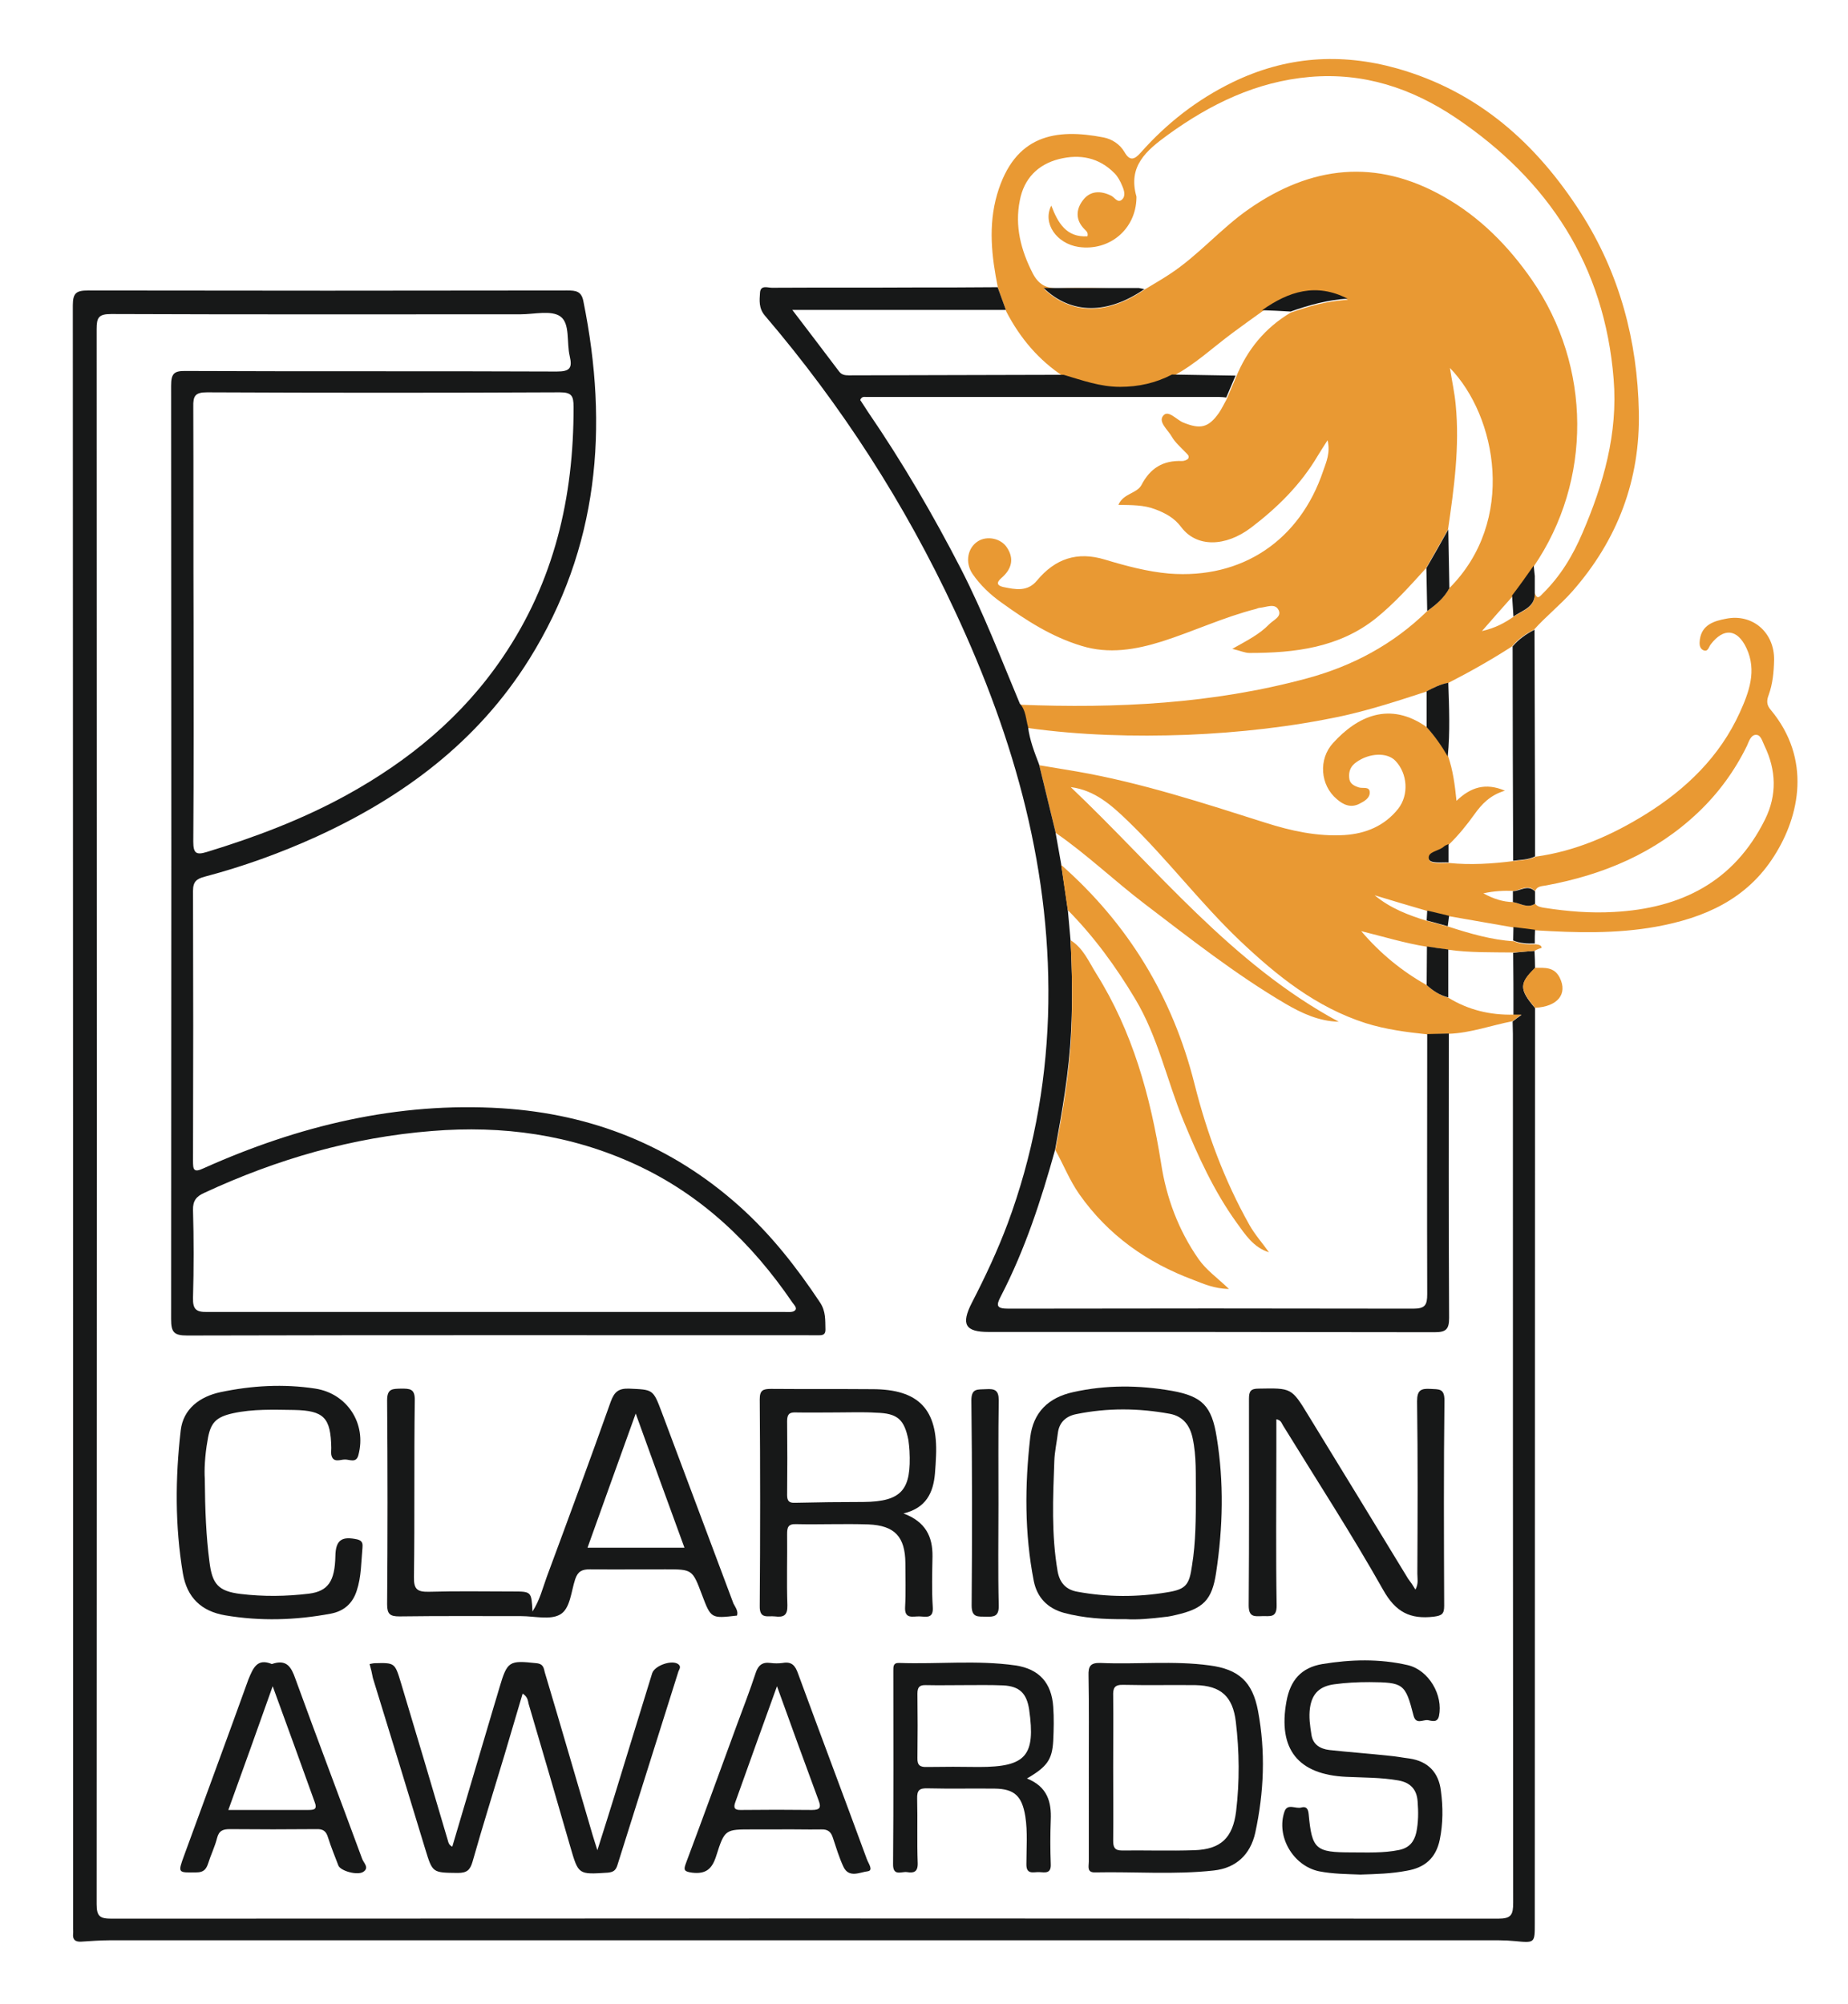 <?xml version="1.0" encoding="utf-8"?>
<!-- Generator: Adobe Illustrator 28.0.0, SVG Export Plug-In . SVG Version: 6.00 Build 0)  -->
<svg version="1.1" xmlns="http://www.w3.org/2000/svg" xmlns:xlink="http://www.w3.org/1999/xlink" x="0px" y="0px"
	 viewBox="0 0 675 732" style="enable-background:new 0 0 675 732;" xml:space="preserve">
<style type="text/css">
	.st0{display:none;}
	.st1{display:inline;fill:#ED1C24;}
	.st2{fill:#E99933;}
	.st3{fill:#171818;}
</style>
<g id="Layer_2" class="st0">
	<rect x="-189" y="-20" class="st1" width="1048" height="818"/>
</g>
<g id="Layer_1">
	<g id="_x32_7pYaO_00000023989579353740790920000006276659798698764688_">
		<g>
			<path class="st2" d="M364.5,105.1c-2.3-11.3-3.6-22.7-0.3-34.1c6.4-21.8,21.4-24.2,38.9-20.8c3,0.6,5.9,2.4,7.6,5.3
				c2,3.5,3.7,2.8,6,0.2c9.5-10.7,20.5-19.3,33.4-25.6c19.5-9.5,39.5-10.9,60.2-5.1c29.6,8.4,50.8,27.3,67.1,52.7
				c14.2,22.2,20.7,46.8,21.2,72.8c0.5,24.7-7.7,46.6-24.2,65.4c-4.4,5-9.6,9.1-14.1,14.1c-3,1.5-5.8,3.4-8,6.1
				c-7.6,4.9-15.4,9.3-23.4,13.4c-2.9,0.4-5.4,1.8-7.9,3.1c-10.1,3.3-20.2,6.6-30.6,8.9c-18.7,4-37.7,6.1-56.8,6.9
				c-19.4,0.7-38.9,0.2-58.2-2.5c-0.7-2.9-0.8-6.1-3-8.5c35.4,1.4,70.5-0.3,104.9-9.6c16.7-4.5,31.5-12.4,43.9-24.5
				c3.2-2.3,6.2-4.9,8.1-8.4c24.7-24.6,17.4-62.9,0.3-80.5c0.7,4.6,1.7,9,2.1,13.4c1.5,15.3-0.6,30.5-2.8,45.6
				c-2.7,4.7-5.3,9.4-8,14.1c-5.8,6.4-11.6,12.9-18.3,18.3c-13.5,10.8-29.7,12.7-46.2,12.7c-1.7,0-3.3-0.8-6.3-1.5
				c5.5-3.1,9.9-5.3,13.4-8.9c1.5-1.6,4.8-2.8,3.5-5.3c-1.3-2.6-4.4-1-6.8-0.8c-0.5,0-1,0.3-1.4,0.4c-11.8,3-22.8,8.2-34.4,11.9
				c-9.6,3-19.4,4.7-29.4,1.6c-10.9-3.3-20.2-9.3-29.2-15.8c-4.1-2.9-7.7-6.3-10.6-10.5c-2.8-4.2-1.8-9.5,2-11.9
				c3.3-2.1,8.4-1.1,10.6,2.3c2.8,4.2,1.6,8-2,11.1c-2.1,1.8-1.5,2.8,0.6,3.3c4.4,0.9,8.9,1.9,12.4-2.4c6.6-7.9,14.6-10.7,24.8-7.6
				c7.6,2.3,15.5,4.4,23.4,5.1c26.8,2.1,47.8-12.2,56.3-37.5c1.1-3.2,2.7-6.6,1.6-11.2c-1.5,2.4-2.6,4-3.6,5.7
				c-6.2,10.5-14.7,18.9-24.3,26.2c-9.5,7.2-20,7.2-25.5-0.1c-2.6-3.5-5.9-5.2-9.6-6.6c-4.2-1.6-8.6-1.5-13.4-1.6
				c1.8-4.2,6.7-4.1,8.4-7.2c3.2-6.2,7.9-9.1,14.9-8.8c0.7,0,1.8-0.4,2.2-0.9c0.6-1.1-0.5-1.7-1.1-2.4c-1.7-1.8-3.7-3.5-4.9-5.6
				c-1.4-2.5-5.1-5.4-3.1-7.7c1.8-2.2,4.8,1.5,7.2,2.5c6.3,2.6,9.3,2,13.2-3.6c1-1.5,1.8-3.2,2.7-4.8c1.1-2.7,2.3-5.3,3.4-8
				c4.1-10.1,10.6-18.1,20-23.7c6.8-2.4,13.6-4.3,20.9-4.7c-11.4-5.9-21.6-2.7-31.2,4.2c-3.6,2.6-7.3,5.2-10.9,7.9
				c-7.3,5.4-13.9,11.7-22,15.9c-5.9,3.1-12.2,4.5-19,4.5c-7.3,0-13.9-2.4-20.6-4.4c-9.2-6-16-14.1-21-23.7
				C366.5,110.7,365.5,107.9,364.5,105.1z M552.8,225.3c3.3-2.3,8-3.3,7.8-8.7c0.9,2.7,1.9,1.2,3,0.1c6.4-6.3,10.9-13.8,14.4-22
				c7.7-17.9,13-36.4,11.4-56.2c-3.3-41.4-23.7-72.6-57.7-95.5c-16.1-10.8-33.6-16.6-53.3-14.9c-19.5,1.7-36.3,9.9-51.9,21.2
				c-7.8,5.7-14.6,11.4-11.4,22.5c0,0.2,0,0.3,0,0.5c-0.2,11.4-9.8,19.5-21.1,17.9c-8.1-1.2-13.3-8.7-10-15.1
				c2.4,6.3,5.5,11.7,13.2,11.2c0.4-1.5-0.6-2-1.2-2.7c-3.2-3.3-3-7.1-0.5-10.4c2.6-3.5,6.4-3.7,10.4-1.7c1.2,0.6,2.3,2.7,3.8,1.5
				c1.6-1.3,0.9-3.5,0.2-5.1c-0.7-1.7-1.6-3.4-2.8-4.6c-5.7-5.8-12.7-7.1-20.3-5.2c-7.8,2-12.8,7.2-14.3,15.1
				c-1.9,9.4,0.4,18.2,4.7,26.6c2,3.9,4.8,5.7,9.5,5.5c8.3-0.3,16.6,0,24.9,0.1c-9.8,0-19.6,0-30.4,0c10.2,9.8,23.5,9.6,36.8,0.4
				c3.1-1.9,6.3-3.7,9.3-5.7c10.5-6.9,18.6-16.6,28.8-23.7c22.8-15.9,46.5-18.6,71.2-4.6c13.3,7.5,23.7,18.1,32.3,30.5
				c21.8,31.6,22,73.3,0.6,104.6c-2.6,3.7-5.2,7.3-7.8,11c-3.5,3.9-6.9,7.8-11.1,12.6C546.2,229.4,549.6,227.5,552.8,225.3z"/>
			<path class="st3" d="M560.5,347.3c0.1,2.1,0.2,4.2,0.2,6.3c-5.8,5.6-5.8,7.8,0,14.6c0,111.5-0.1,222.9-0.1,334.4
				c0,7.1,0,7.1-7.2,6.4c-2-0.2-4-0.3-6-0.3c-169.1,0-338.3,0-507.4,0c-3.5,0-7,0.3-10.4,0.5c-2.1,0.1-3.1-0.7-2.9-2.9
				c0.1-0.7,0-1.3,0-2c0-197.6,0-395.2-0.1-592.8c0-4.6,1.4-5.4,5.6-5.4c58.3,0.1,116.6,0.1,175,0c3.1,0,5.2,0.2,5.9,4
				c9.3,46,5.6,90-19.8,130.7c-18.8,30.1-46,50.3-77.7,64.8c-13.2,6-26.8,10.9-40.8,14.6c-3,0.8-4.3,1.8-4.3,5.2
				c0.1,32.8,0.1,65.6,0,98.5c0,3.2,0.1,4.6,3.9,2.8c34.6-15.5,70.7-24.3,108.9-21.9c32.9,2.1,62,13.6,86.8,35.8
				c11.5,10.3,20.9,22.3,29.4,35.1c2.2,3.3,1.9,6.5,2,10c0,1.6-0.8,2-2.2,2c-1,0-2,0-3,0c-76,0-152-0.1-227.9,0.1
				c-4.9,0-5.9-1.2-5.9-6c0.1-113.6,0.1-227.3,0-340.9c0-4.4,1-5.5,5.4-5.4c45.2,0.2,90.3,0,135.5,0.2c4.8,0,5.7-1.3,4.7-5.6
				c-1.2-5,0.2-11.9-3.4-14.5c-3.3-2.4-9.6-0.8-14.6-0.8c-49.8,0-99.6,0.1-149.5-0.1c-4.6,0-5.3,1.3-5.3,5.5
				c0.1,191.8,0.1,383.6,0,575.3c0,4.5,1.2,5.3,5.5,5.3c168.8-0.1,337.6-0.1,506.4,0c4.8,0,5.5-1.4,5.5-5.8
				c-0.1-105.8-0.1-211.6-0.1-317.4c0-1.5-0.1-3-0.1-4.5c0.9-0.7,1.8-1.4,3.2-2.4c-1.3,0-2.1,0-2.9,0c0-7.6,0-15.1-0.1-22.7
				C555.4,347.7,557.9,347.5,560.5,347.3z M70.7,228c0,26.5,0.1,52.9-0.1,79.4c0,4.2,1,5,4.9,3.8c17.7-5.4,34.9-11.9,51.1-20.8
				c22.7-12.5,42.3-28.6,57-50.3c18.8-27.6,26-58.5,25.9-91.5c0-4-0.7-5.3-5-5.3c-43,0.2-85.9,0.2-128.9,0c-4.3,0-5.1,1.3-5,5.3
				C70.7,175.1,70.6,201.6,70.7,228z M180.7,479.2c35.3,0,70.6,0,105.9,0c1.3,0,2.9,0.2,3.7-0.5c1.1-0.9-0.3-2.1-0.9-3
				c-14.8-21.7-33.2-39.3-57.3-50.4c-23.7-10.9-48.5-14.3-74.3-12.2c-29.1,2.3-56.7,10.3-83.2,22.6c-2.9,1.3-4.2,2.9-4.1,6.3
				c0.3,10.6,0.3,21.3,0,32c-0.1,4.1,1,5.3,5.2,5.2C110.7,479.2,145.7,479.2,180.7,479.2z"/>
			<path class="st2" d="M560.5,347.3c-2.6,0.2-5.1,0.4-7.7,0.6c-7.9-0.1-15.9,0.1-23.8-1c-2.6-0.4-5.2-0.8-7.8-1.1
				c-8.1-1.3-15.9-3.7-24-5.7c6.9,8.1,14.8,14.6,23.9,19.7c2.3,2.1,4.9,3.8,7.9,4.6c7.3,4.5,15.3,6.4,23.8,6.2c0.8,0,1.6,0,2.9,0
				c-1.4,1-2.3,1.7-3.2,2.4c-7.8,1.5-15.3,4.3-23.3,4.6c-2.6,0.1-5.3,0.1-7.9,0.2c-7.6-0.8-15.2-1.8-22.5-4.1
				c-18.1-5.8-32.4-17.3-45.9-30.1c-14.5-13.8-26.5-29.8-40.9-43.7c-5.9-5.7-12.1-11.3-20.9-12.4c31.5,29.9,58.7,64.6,97.9,85.7
				c-7.3-0.2-13.5-3.1-19.5-6.6c-18.2-10.7-34.8-23.8-51.6-36.6c-11-8.4-21-18-32.3-25.8c-2-8.2-4-16.4-6-24.7
				c4.6,0.8,9.2,1.5,13.8,2.3c23.5,4.1,46.1,11.5,68.8,18.7c9.4,3,19,5.1,28.9,4.5c7.7-0.5,14.6-3.3,19.6-9.6c4-5.1,3.4-12.9-1-17.5
				c-3-3.2-9.6-2.9-14.3,0.5c-2,1.4-2.8,3.2-2.6,5.6c0.1,2.2,1.7,3,3.5,3.6c1.4,0.5,4-0.5,4,1.8c0.1,2.1-2,3.3-3.8,4.2
				c-3.2,1.6-5.9,0.3-8.2-1.7c-6.1-5.1-6.8-14.6-1.4-20.5c8.8-9.7,20.7-15.5,34.4-5.7c3,3.3,5.5,6.9,7.7,10.7c1.7,5,2.4,10.2,3,16.1
				c5.2-5,10.6-6.7,17.7-3.7c-5.4,1.6-8.5,4.9-11.2,8.7c-2.8,3.9-5.8,7.6-9.3,11c-0.6,0.3-1.3,0.5-1.7,0.9c-1.8,1.7-6.1,1.8-5.5,4.5
				c0.4,1.8,4.6,1.3,7.2,1.3c7.9,0.8,15.8,0.3,23.7-0.7c2.7-0.4,5.5-0.3,8-1.6c14.6-2,27.8-7.8,40.2-15.5
				c14.8-9.2,27.1-21.1,34.4-37.2c3.3-7.3,6.3-15.2,2.4-23.5c-3.3-7-8.3-7.5-13-1.4c-0.8,1-1,2.9-2.7,2.2c-1.6-0.7-1.5-2.5-1.3-4
				c0.8-5.4,5.3-6.7,9.5-7.5c9.8-2,17.8,5.1,17.6,15.1c-0.1,4.4-0.5,8.7-2,12.8c-0.8,2.1-0.7,3.7,0.8,5.4
				c14.9,17.9,10.6,38.7,1.2,53.4c-10,15.8-25.5,22.6-43.2,25.8c-14.5,2.6-29.2,2.2-43.8,1.3c-2.6-0.3-5.2-0.7-7.9-1
				c-7.8-1.4-15.7-2.7-23.5-4.1c-2.7-0.6-5.4-1.3-8-1.9c-6.5-1.9-13-3.8-19.5-5.8c5.8,4.8,12.4,7.3,19.3,9.4
				c2.6,0.7,5.2,1.4,7.8,2.1c7.8,2.5,15.6,4.8,23.8,5.3c2.5,1.1,5.2,1.2,7.9,1.1c1,0.1,2.2,0.3,2.2,1.3
				C562.7,346.3,561.3,346.8,560.5,347.3z M552.6,329.5c2.7,0.4,5.2,2.4,8.1,0.6c0.9,1.1,2.2,1.3,3.5,1.5c8.4,1.3,16.8,2,25.3,1.5
				c24.5-1.3,43.9-11,55.2-33.8c4.4-8.9,4.1-18-0.2-26.9c-0.8-1.6-1.3-4.1-3.2-4c-1.8,0.1-2.5,2.4-3.2,4
				c-4.5,9.2-10.5,17.4-17.9,24.4c-15.6,14.8-34.5,22.7-55.4,26.6c-1.6,0.3-3.4,0.2-4.1,2.1c-2.6-2.8-5.4-0.2-8-0.1
				c-3.4-0.1-6.8,0-10.9,0.9C545.7,328.4,549,329.4,552.6,329.5z"/>
			<path class="st3" d="M521.3,377.7c2.6-0.1,5.3-0.1,7.9-0.2c0,34.6-0.1,69.3,0.1,103.9c0,4.2-1.2,5.2-5.3,5.2
				c-54.3-0.1-108.6-0.1-162.9-0.1c-8.5,0-10.2-2.7-6.1-10.7c4.9-9.5,9.4-19.1,13.1-29c9-24.3,13.8-49.5,14.7-75.5
				c1.7-52.4-12.1-101.2-34-148.1c-18.2-39.1-41.4-75.1-69.4-107.9c-2.3-2.7-2-5.5-1.8-8.4c0.2-2.9,2.8-1.8,4.3-1.8
				c17.3-0.1,34.7,0,52-0.1c10.2,0,20.3,0,30.5-0.1c1,2.8,2,5.5,3,8.3c-25.7,0-51.5,0-78,0c6.1,8,11.6,15.2,17.1,22.5
				c0.9,1.2,2.1,1.4,3.5,1.4c26.2-0.1,52.3-0.1,78.5-0.2c6.8,2,13.3,4.4,20.6,4.4c6.8,0,13-1.4,19-4.5c7.7,0.1,15.5,0.3,23.2,0.4
				c-1.1,2.7-2.3,5.3-3.4,8c-0.8-0.1-1.7-0.2-2.5-0.2c-43,0-85.9,0-128.9,0c-0.8,0-1.7-0.3-2.3,1.1c0.9,1.3,1.8,2.8,2.8,4.3
				c12.6,18.4,23.8,37.6,34,57.4c8.2,16,14.6,32.7,21.5,49.2c2.2,2.4,2.2,5.6,3,8.5c0.6,4.8,2.3,9.2,4,13.6c2,8.2,4,16.4,6,24.7
				c0.7,3.9,1.4,7.9,2.1,11.8c0.8,5.5,1.6,11,2.4,16.4c0.3,3.7,0.7,7.4,1,11.1c0.6,11.3,0.8,22.6,0.2,33.9
				c-0.7,14.5-3.2,28.7-5.8,42.9c-5.1,18.4-11,36.5-19.8,53.5c-1.9,3.6-1.6,4.6,2.8,4.6c49.3-0.1,98.6-0.1,147.8,0
				c4.3,0,5.1-1.3,5.1-5.3C521.2,441.3,521.3,409.5,521.3,377.7z"/>
			<path class="st3" d="M269.2,590.1c-9.5,1.1-9.5,1.1-12.8-7.6c-3.5-9.3-3.5-9.3-13.4-9.3c-9.2,0-18.3,0.1-27.5,0
				c-2.9,0-4.4,0.7-5.4,3.6c-1.5,4.5-1.8,10.8-5.5,12.9c-3.6,2.1-9.4,0.6-14.2,0.6c-14.8,0-29.7-0.1-44.5,0.1
				c-3.4,0-4.5-0.8-4.5-4.4c0.2-24.8,0.2-49.6,0-74.5c0-4.4,2-4.2,5.1-4.3c3.2,0,5.1,0,5,4.3c-0.3,21.5,0,43-0.3,64.5
				c-0.1,4.6,1.3,5.5,5.6,5.4c10.2-0.3,20.3-0.1,30.5-0.1c6.8,0,6.8,0,7.2,7.3c2.7-4.2,3.7-8.5,5.2-12.6
				c7.9-21.3,15.8-42.7,23.4-64.1c1.3-3.5,2.8-4.8,6.6-4.7c8.8,0.4,8.8,0.1,12,8.6c8.7,23.3,17.5,46.6,26.2,69.9
				C268.7,587.2,269.7,588.5,269.2,590.1z M214.6,565.3c11.9,0,23.3,0,35.4,0c-5.9-16.2-11.7-32-17.8-49
				C226,533.4,220.4,549.2,214.6,565.3z"/>
			<path class="st3" d="M135,607.8c1.1-0.2,1.4-0.3,1.7-0.3c7.5-0.2,7.5-0.2,9.7,7c5.8,19.2,11.5,38.5,17.2,57.8
				c0.2,0.8,0.4,1.6,1.6,2.2c5.1-17.1,10.1-34.2,15.2-51.3c0.7-2.2,1.3-4.4,2-6.7c2.9-9.8,3.5-10.1,13.6-9c2.8,0.3,2.6,2.2,3.1,3.7
				c5.9,19.7,11.6,39.5,17.4,59.2c0.4,1.4,0.9,2.8,1.7,5.4c2.3-7.2,4.2-13.3,6.1-19.4c4.6-15.1,9.3-30.2,13.9-45.2
				c0.9-2.9,7.4-5.1,9.6-3.3c1.1,0.9,0.3,1.8,0,2.6c-7.4,23.6-14.9,47.2-22.3,70.8c-0.6,1.9-1.5,2.5-3.5,2.7
				c-10.8,0.7-10.7,0.8-13.7-9.5c-5-17.4-10.1-34.8-15.2-52.1c-0.3-1.2-0.3-2.6-2.2-3.8c-2.3,7.6-4.4,15-6.6,22.3
				c-3.9,13-8,26-11.7,39.1c-0.9,3.1-2.1,4.1-5.4,4.1c-9.3-0.1-9.2,0-11.9-8.8c-6.3-20.8-12.7-41.6-19.1-62.4
				C135.9,611.2,135.5,609.6,135,607.8z"/>
			<path class="st3" d="M517,580.6c1.2-2.2,0.7-4,0.7-5.8c0.1-21,0.2-42-0.1-63c0-4.1,1.5-4.7,4.9-4.5c3,0.2,5.1-0.3,5.1,4.2
				c-0.3,25-0.2,50-0.1,75c0,3-0.8,3.6-3.8,4c-8.6,1-13.9-1.6-18.5-9.8c-11.5-20.4-24.3-40.1-36.6-60.1c-0.5-0.8-0.7-1.9-2.4-2.2
				c0,4,0,8,0,11.9c0,18.7-0.2,37.3,0.1,56c0.1,4.8-2.5,3.9-5.3,4c-2.8,0.1-4.9,0.4-4.9-3.9c0.2-25.2,0.1-50.3,0.1-75.5
				c0-2.7,0.6-3.7,3.5-3.7c12-0.2,12-0.4,18.2,9.8c12.2,19.9,24.3,39.7,36.4,59.6C515.3,577.9,516.1,579.1,517,580.6z"/>
			<path class="st3" d="M330,552.8c8.1,3,10.7,8.5,10.6,15.7c-0.1,6.2-0.3,12.3,0.1,18.5c0.3,4.3-2.4,3.5-4.8,3.4
				c-2.4-0.1-5.6,1.2-5.3-3.5c0.3-5.3,0.1-10.7,0.1-16c-0.1-9.6-3.9-13.7-13.5-14.1c-8.8-0.3-17.7,0.1-26.5-0.1
				c-2.9-0.1-3.2,1.3-3.2,3.6c0.1,8.7-0.2,17.3,0.1,26c0.1,3.8-1.4,4.5-4.6,4.1c-2.6-0.3-5.6,1.1-5.5-3.8c0.2-25.2,0.2-50.3,0-75.5
				c0-3.3,1.2-3.8,4.1-3.8c12.3,0.1,24.7,0,37,0.1c17,0,24,7.4,23.3,24.3c-0.1,2.2-0.2,4.3-0.4,6.5
				C340.9,545.2,338.3,550.8,330,552.8z M305.6,515.9C305.6,515.9,305.6,515.9,305.6,515.9c-5,0-10,0.1-15,0
				c-2.4-0.1-3.1,0.8-3.1,3.2c0.1,9,0.1,18,0,27c0,2.2,0.8,2.9,2.9,2.8c8.3-0.2,16.6-0.3,24.9-0.3c14.4-0.1,17.6-4.7,16.9-18.7
				c-0.1-1.3-0.2-2.6-0.4-3.9c-1.5-7.6-4-9.8-11.8-10C315.3,515.7,310.4,515.9,305.6,515.9z"/>
			<path class="st3" d="M411.1,591.4c-8.1,0.1-15.4-0.4-22.5-2.3c-6.1-1.7-9.8-5.7-11-11.6c-3.4-17.4-3.3-35-1.3-52.5
				c1.1-9.1,6.6-14.5,15.6-16.5c12-2.7,24.1-2.6,36.1-0.5c11.2,2,14.6,5.6,16.4,16.9c2.7,16.5,2.3,33-0.2,49.5
				c-1.5,10.1-4.7,13.2-14.8,15.5c-1.3,0.3-2.6,0.6-3.9,0.7C420.6,591.2,415.5,591.7,411.1,591.4z M436.8,545.6
				c-0.1-6.8,0.3-13.6-1.2-20.4c-1-4.6-3.5-7.9-8.3-8.8c-11.4-2.1-22.8-2.2-34.1,0.1c-3.7,0.7-6.3,2.9-6.8,6.9
				c-0.4,3.4-1.2,6.9-1.3,10.3c-0.5,13.4-1.1,26.8,1.2,40.2c0.8,4.4,3.2,6.8,7.3,7.5c10.9,2,21.9,2,32.7,0.2c7-1.1,8.1-2.8,9.1-9.8
				C436.8,563.2,436.8,554.4,436.8,545.6z"/>
			<path class="st3" d="M375.1,649.6c7.5,3,9,8.6,8.7,15.2c-0.2,5.3-0.2,10.7,0,16c0.2,3.7-2.1,3.1-4.2,3c-2.1-0.1-4.8,1.1-4.7-3
				c0-5.8,0.5-11.6-0.4-17.4c-1.2-7.3-3.9-10-11.1-10.1c-8.2-0.1-16.3,0.1-24.5-0.1c-3-0.1-4,0.6-3.9,3.8c0.2,7.8-0.1,15.7,0.2,23.5
				c0.1,3.3-1.5,3.7-3.9,3.3c-2-0.3-5.2,1.7-5.1-3c0.2-23.5,0.1-47,0.1-70.5c0-1.6-0.1-3,2.2-2.9c14.1,0.5,28.3-1.1,42.4,0.9
				c8.7,1.3,13.2,6.4,13.8,15.1c0.3,4.1,0.2,8.3,0,12.5C384.3,642.7,382.5,645.3,375.1,649.6z M352.3,615.5c-4.7,0-9.3,0.1-14,0
				c-2.4-0.1-3.2,0.7-3.2,3.1c0.1,7.8,0.1,15.7,0,23.5c-0.1,2.7,1,3.4,3.5,3.3c6.3-0.1,12.7-0.1,19,0c17.2,0,20.7-4.1,18.3-21
				c-0.9-5.9-3.5-8.5-9.5-8.8C361.6,615.4,356.9,615.5,352.3,615.5z"/>
			<path class="st3" d="M74.8,540c0.1,11.9,0.5,21.2,1.7,30.4c1,8.2,3.2,10.8,11.4,11.8c8.3,1,16.6,0.9,24.9-0.1
				c7.1-0.9,9.5-4.6,9.7-13.7c0.1-5.9,2.3-7.4,8.1-6.1c1.9,0.5,1.9,1.7,1.8,3c-0.5,5.3-0.4,10.6-2.1,15.7c-1.5,4.7-4.7,7.5-9.5,8.4
				c-12.8,2.4-25.7,2.8-38.6,0.6c-8.7-1.5-13.9-6.5-15.4-15.3c-2.9-17.3-2.8-34.8-0.8-52.2c0.9-7.9,7-12.4,14.5-14
				c11.4-2.4,23-3.1,34.7-1.3c11.6,1.8,18.8,12.8,15.7,24.3c-0.8,3.1-3.3,1.5-5,1.6c-1.6,0-4.3,1.4-4.9-1.8c-0.1-0.8,0-1.7,0-2.5
				c-0.2-10.9-2.6-13.6-13.6-13.8c-7.5-0.1-15-0.4-22.3,1.2c-6.3,1.4-8.3,3.5-9.3,10C74.8,531.7,74.6,537.2,74.8,540z"/>
			<path class="st3" d="M397.7,645.5c0-11.2,0.1-22.3-0.1-33.5c-0.1-3.3,0.6-4.7,4.3-4.6c13.3,0.6,26.7-0.9,39.9,0.9
				c10.7,1.4,15.7,6,17.7,16.6c2.8,14.9,2.2,29.7-1,44.5c-1.8,8.1-7.1,12.9-15.1,13.8c-14.4,1.6-29,0.4-43.4,0.7
				c-3.1,0.1-2.3-2.2-2.3-3.9C397.7,668.4,397.7,657,397.7,645.5z M406.6,645.4c0,9,0.1,18,0,26.9c0,2.4,0.5,3.6,3.2,3.6
				c8.8-0.1,17.6,0.2,26.4-0.1c9.8-0.3,14.1-4.6,15.3-14.2c1.3-10.9,1.2-21.8-0.1-32.7c-1.1-9.2-5.4-13.2-14.7-13.4
				c-8.8-0.1-17.6,0.1-26.4-0.1c-3.3-0.1-3.8,1.2-3.7,4.1C406.7,628.1,406.6,636.8,406.6,645.4z"/>
			<path class="st3" d="M496.9,684.7c-4.9-0.2-10-0.2-15.1-1.2c-9.5-2-15.8-12.8-12.6-21.9c1.1-3,4.1-0.8,6.1-1.4
				c1.8-0.5,2.5,0.4,2.7,2.4c1.2,12.9,2.5,14,15.7,14c5.8,0,11.6,0.3,17.4-0.9c3.7-0.8,5.4-3,6.2-6.3c0.8-3.8,0.8-7.6,0.5-11.4
				c-0.3-4.3-2.5-6.9-7.1-7.7c-6.3-1.1-12.6-1-18.9-1.3c-17.7-0.8-25.1-10.1-21.9-27.6c1.4-7.7,5.4-12.3,13.1-13.6
				c10.4-1.7,20.8-2,31.2,0.4c7.7,1.8,13,11,11.4,18.6c-0.6,2.6-2.7,1.7-4,1.5c-1.8-0.3-4.4,1.8-5.3-1.7c-3-11.7-3.7-12.1-16.1-12.2
				c-4.3,0-8.6,0.2-12.9,0.8c-5.1,0.7-8,3.2-8.8,8.5c-0.5,3.4,0,6.6,0.5,9.8c0.5,3.7,3.2,5.3,6.6,5.7c7.3,0.8,14.5,1.3,21.8,2.1
				c2.5,0.2,4.9,0.7,7.4,1c6.8,1,10.7,5.1,11.5,11.8c0.8,5.9,0.8,11.9-0.4,17.8c-1.4,6.8-5.5,10.3-12.1,11.4
				C508.1,684.4,502.7,684.5,496.9,684.7z"/>
			<path class="st3" d="M283.9,668.2c-3,0-6,0-9,0c-10,0-10.2-0.1-13.3,9.7c-1.5,4.7-3.7,6.7-8.8,6.1c-3-0.4-3.2-1-2.2-3.6
				c6.3-16.8,12.4-33.6,18.6-50.5c2.3-6.2,4.7-12.4,6.8-18.8c0.9-2.8,2.4-4.1,5.4-3.7c1.5,0.2,3,0.2,4.5,0c3.3-0.6,4.6,1,5.6,3.9
				c8.3,22.6,16.8,45.1,25.1,67.7c0.5,1.5,2.6,4.2,0.3,4.5c-2.7,0.3-6.8,2.6-8.8-1.6c-1.6-3.4-2.7-7.1-3.9-10.7
				c-0.7-2.2-1.9-3.1-4.3-3C294.5,668.3,289.2,668.1,283.9,668.2C283.9,668.1,283.9,668.2,283.9,668.2z M283.8,615.9
				c-5.4,14.9-10.3,28.6-15.2,42.3c-0.8,2.1-0.3,3,2.1,2.9c8.6-0.1,17.3-0.1,25.9,0c2.9,0,3.4-0.9,2.4-3.5
				C294,644.1,289.1,630.6,283.8,615.9z"/>
			<path class="st3" d="M99.3,607.8c5.4-1.9,7.1,1.1,8.6,5.4c8,22,16.3,43.8,24.4,65.8c0.5,1.4,2.7,3.2,0.4,4.7
				c-2.1,1.4-8.3-0.3-9.1-2.3c-1.3-3.4-2.7-6.8-3.8-10.3c-0.7-2.3-1.8-3.1-4.3-3c-10.5,0.1-21,0.1-31.5,0c-2.5,0-4,0.5-4.7,3.2
				c-0.8,3.2-2.3,6.2-3.3,9.4c-0.7,2.1-1.7,3.2-4.2,3.2c-6.9,0.1-6.9,0.3-4.5-6.3c7.8-21.4,15.7-42.7,23.4-64.1
				C92.5,609.1,94,605.6,99.3,607.8z M99.6,615.9c-5.6,15.8-10.8,30.3-16.2,45.2c10.2,0,19.7,0,29.1,0c2.3,0,3.5-0.2,2.4-3
				C110,644.5,105.1,630.9,99.6,615.9z"/>
			<path class="st3" d="M364.7,549.5c0,12.3-0.2,24.6,0.1,36.9c0.1,4-1.7,4.2-4.7,4.1c-2.8-0.1-5.2,0.5-5.2-4.1
				c0.2-25,0.2-49.9-0.1-74.9c0-4.6,2.4-3.9,5.3-4.1c3.2-0.2,4.7,0.3,4.7,4.1C364.6,524.2,364.7,536.8,364.7,549.5
				C364.7,549.5,364.7,549.5,364.7,549.5z"/>
			<path class="st3" d="M560.7,312.8c-2.5,1.3-5.3,1.2-8,1.6c-0.1-26.1-0.2-52.2-0.2-78.3c2.2-2.6,4.9-4.5,8-6.1
				c0.1,23.4,0.1,46.9,0.2,70.3C560.7,304.4,560.7,308.6,560.7,312.8z"/>
			<path class="st2" d="M560.7,368.1c-5.8-6.8-5.8-9,0-14.6c3.5,0,7-0.4,9,3.6C572.7,363.1,568.9,367.7,560.7,368.1z"/>
			<path class="st3" d="M560.6,344.6c-2.7,0.1-5.4,0-7.9-1.1c0-1.6,0.1-3.3,0.1-4.9c2.6,0.3,5.2,0.7,7.9,1
				C560.6,341.3,560.6,342.9,560.6,344.6z"/>
			<path class="st3" d="M529,193.4c0.1,7.1,0.3,14.3,0.4,21.4c-1.9,3.6-4.9,6.1-8.1,8.4c-0.1-5.2-0.2-10.5-0.3-15.7
				C523.7,202.8,526.4,198.1,529,193.4z"/>
			<path class="st3" d="M411.6,105.2c1.5,0,2.9,0,4.4,0c0,0,0,0,0,0c0.7,0.1,1.3,0.3,2,0.4c-13.3,9.2-26.6,9.4-36.8-0.4
				C392,105.2,401.8,105.2,411.6,105.2z"/>
			<path class="st3" d="M529,249.4c0.3,9,0.7,17.9-0.2,26.9c-2.2-3.8-4.7-7.4-7.7-10.7c0-4.4,0-8.7,0-13.1
				C523.6,251.2,526.1,249.9,529,249.4z"/>
			<path class="st3" d="M471.4,113.8c-3.5-0.2-6.9-0.4-10.4-0.5c9.7-6.9,19.8-10.1,31.2-4.2C485.1,109.5,478.2,111.4,471.4,113.8z"
				/>
			<path class="st3" d="M560.2,206.6c0.1,1.3,0.3,2.5,0.4,3.8c0,0,0,0.1,0,0.1c0,2,0,4,0,6c0.2,5.4-4.6,6.4-7.8,8.7
				c-0.2-2.6-0.3-5.1-0.5-7.7C555,214,557.6,210.3,560.2,206.6z"/>
			<path class="st3" d="M521.1,359.8c0-4.7,0.1-9.4,0.1-14.1c2.6,0.4,5.2,0.8,7.8,1.1c0,5.8,0,11.7,0,17.5
				C526,363.6,523.4,361.9,521.1,359.8z"/>
			<path class="st3" d="M560.7,325.6c0,1.5,0,3,0,4.5c-2.8,1.8-5.4-0.2-8.1-0.6c0-1.3,0-2.6,0-4C555.3,325.5,558,322.9,560.7,325.6z
				"/>
			<path class="st3" d="M529.1,308.3c0,2.2,0,4.5,0,6.7c-2.6-0.1-6.8,0.5-7.2-1.3c-0.6-2.7,3.7-2.8,5.5-4.5
				C527.8,308.8,528.5,308.6,529.1,308.3z"/>
			<path class="st3" d="M521.1,336.2c0.1-1.2,0.1-2.4,0.2-3.6c2.7,0.6,5.4,1.3,8,1.9c-0.2,1.3-0.3,2.5-0.5,3.8
				C526.3,337.6,523.7,336.9,521.1,336.2z"/>
			<path class="st2" d="M391,343.4c4.7,2.9,6.7,7.9,9.4,12.2c13.3,21.2,19.8,44.8,23.7,69.3c1.9,12.5,6.3,24.4,13.7,35
				c2.8,4,6.7,6.7,11.1,10.9c-5.5-0.1-9.3-1.9-13-3.3c-16.9-6.3-31.1-16.3-41.6-31.2c-3.6-5.1-5.8-10.8-8.8-16.2
				c2.7-14.2,5.2-28.4,5.8-42.9C391.8,366,391.6,354.7,391,343.4z"/>
			<path class="st2" d="M387.6,315.9c24.5,21.6,40.7,48.2,48.7,80c4.5,17.9,10.9,35.2,20,51.4c2,3.6,4.8,6.7,7.2,10.1l0,0
				c-5.6-1.7-8.7-6.5-11.8-10.8c-8.3-11.5-14.1-24.3-19.5-37.4c-6-14.7-9.3-30.6-17.6-44.4c-7-11.7-15-22.7-24.6-32.4
				C389.2,326.9,388.4,321.4,387.6,315.9z"/>
			<polygon class="st2" points="560.6,210.6 560.6,210.5 560.8,210.6 			"/>
			<polygon class="st2" points="416,105.2 416,105.2 416,105 			"/>
			<polygon class="st2" points="463.5,457.5 463.6,457.6 463.5,457.4 			"/>
		</g>
	</g>
</g>
</svg>
